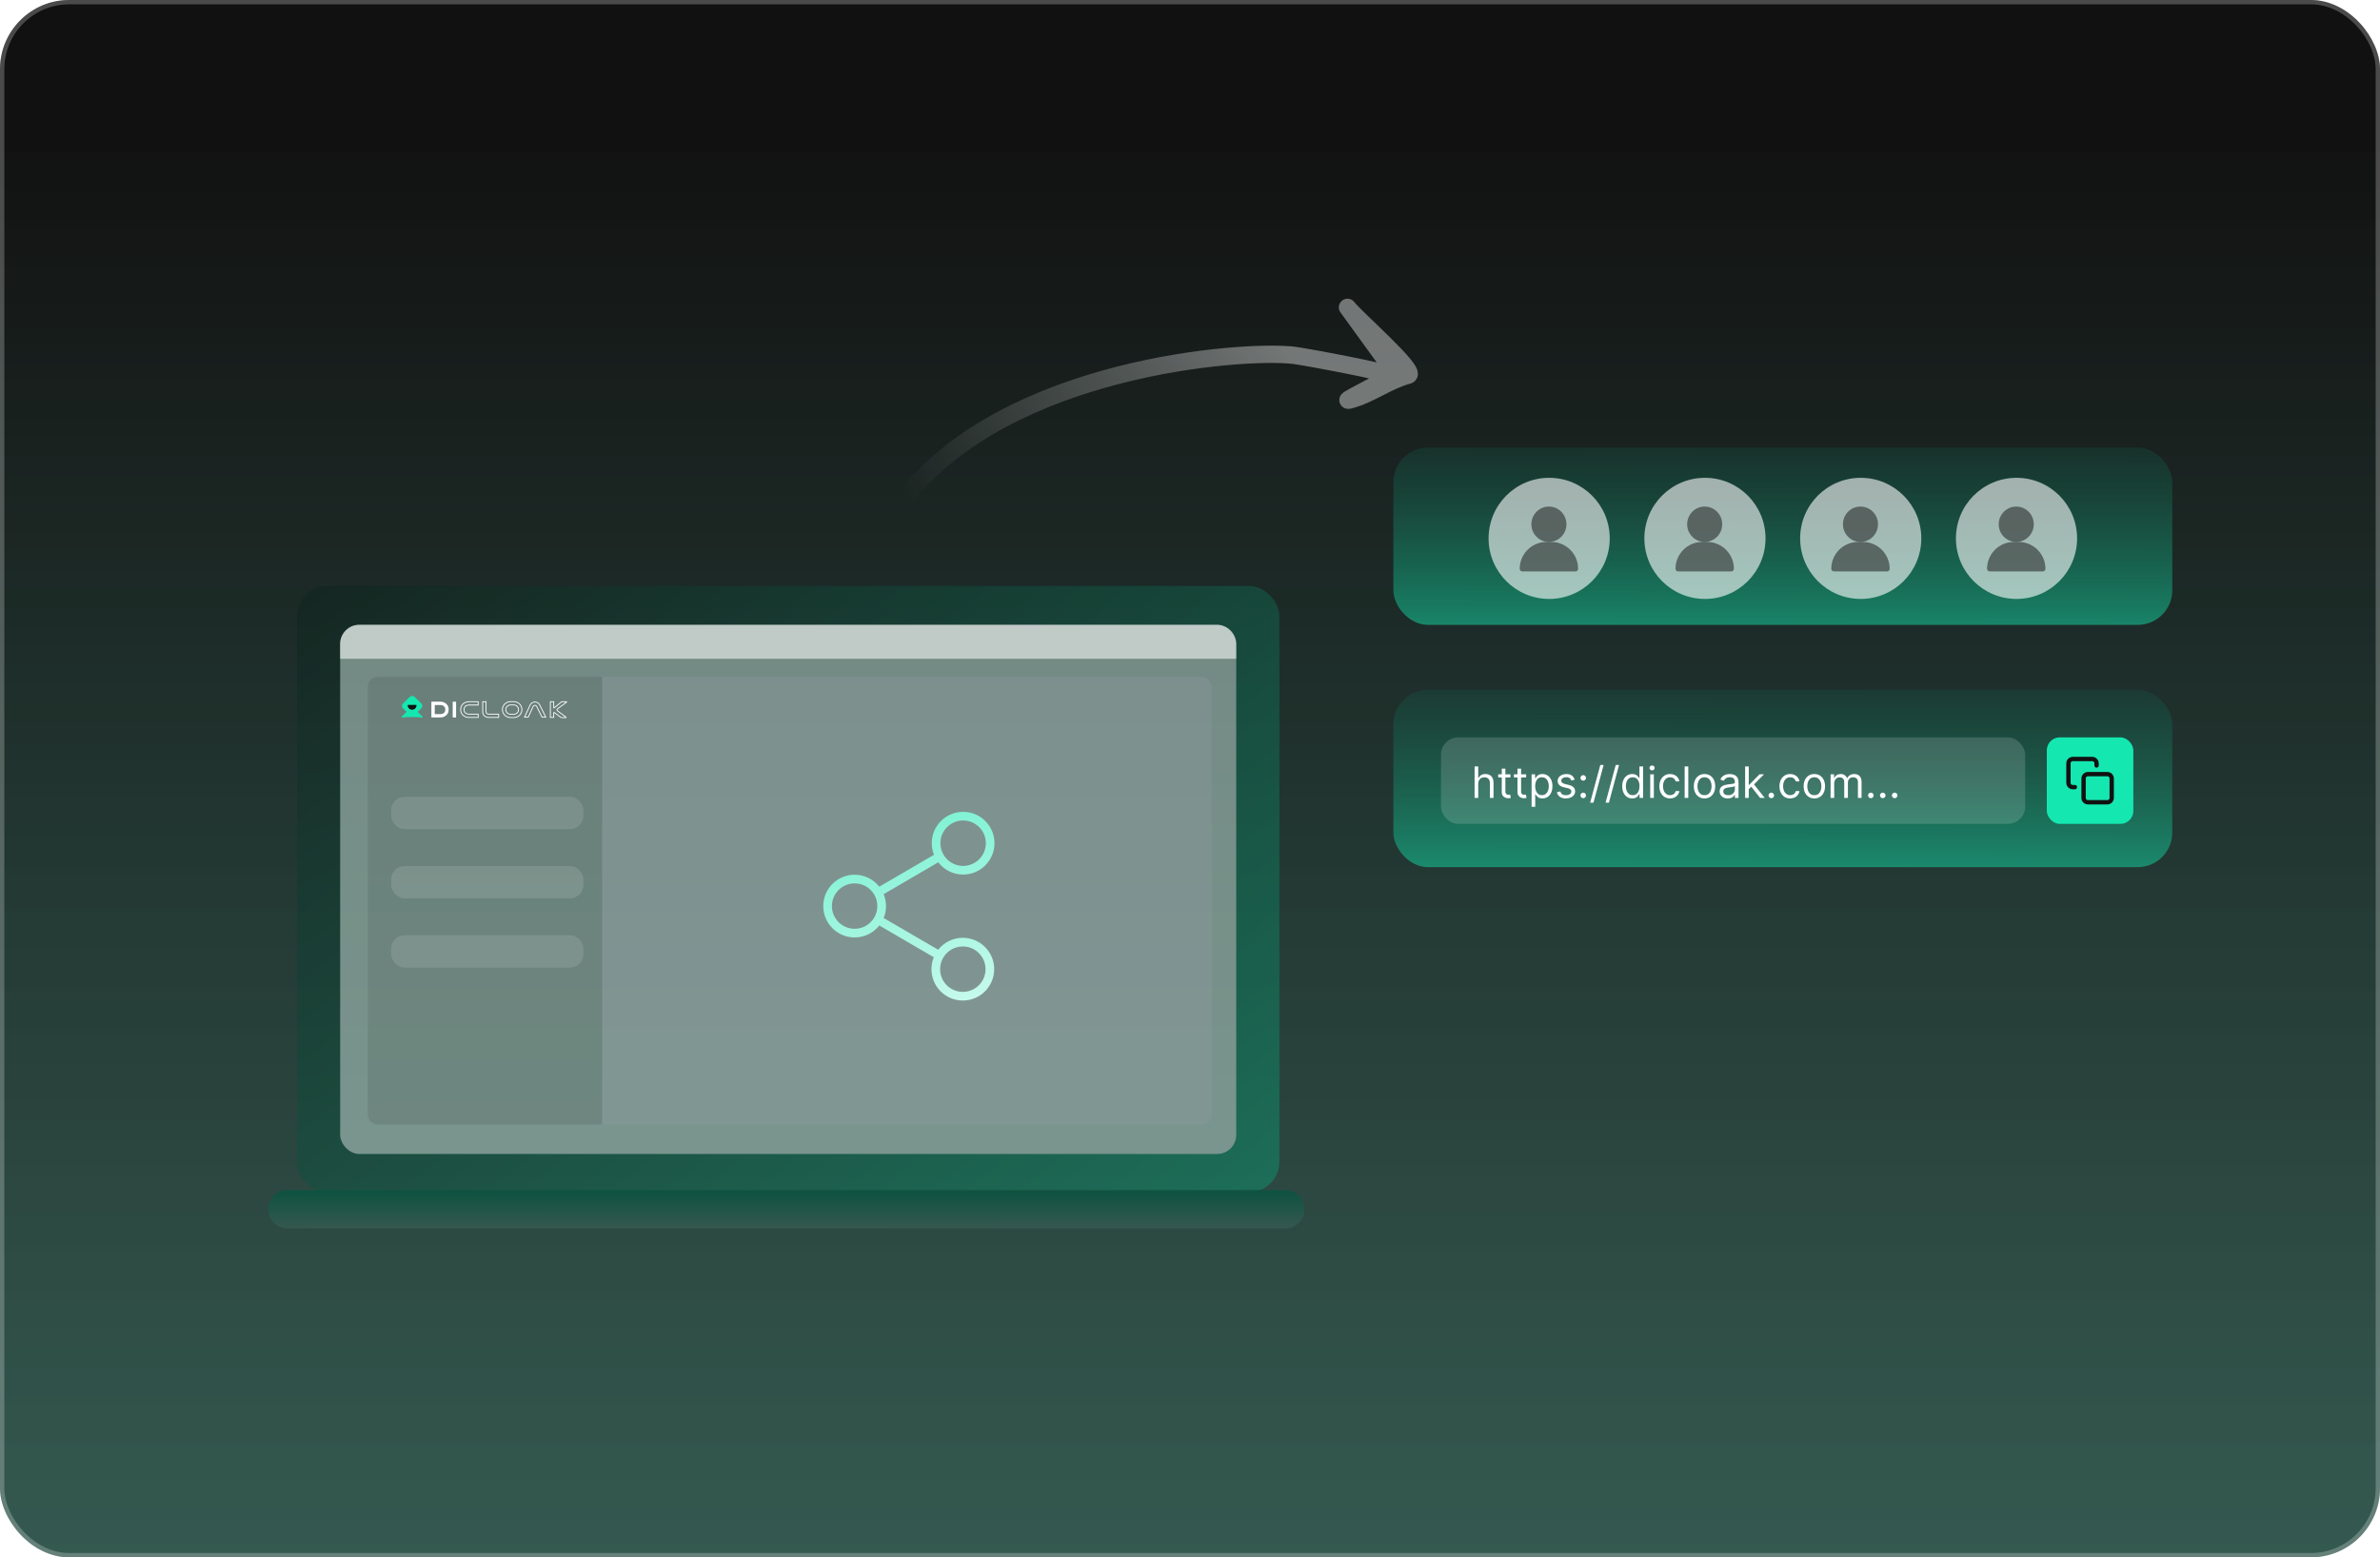 <svg width="550" height="360" viewBox="0 0 550 360" fill="none" xmlns="http://www.w3.org/2000/svg">
<rect width="550" height="360" rx="16" fill="url(#paint0_linear_20245_6041)"/>
<rect x="0.5" y="0.5" width="549" height="359" rx="15.5" stroke="white" stroke-opacity="0.24"/>
<g filter="url(#filter0_b_20245_6041)">
<rect x="322" y="103.451" width="180" height="41" rx="8" fill="url(#paint1_linear_20245_6041)"/>
</g>
<g filter="url(#filter1_b_20245_6041)">
<rect x="322" y="159.451" width="180" height="41" rx="8" fill="url(#paint2_linear_20245_6041)"/>
</g>
<g filter="url(#filter2_b_20245_6041)">
<circle cx="358" cy="124.451" r="14" fill="white" fill-opacity="0.6"/>
</g>
<ellipse cx="357.939" cy="121.188" rx="4.049" ry="4.09" fill="#111111" fill-opacity="0.5"/>
<path d="M351.195 131.475C351.195 128.053 353.97 125.278 357.392 125.278H358.495C361.917 125.278 364.691 128.053 364.691 131.475C364.691 131.817 364.413 132.094 364.071 132.094H351.815C351.473 132.094 351.195 131.817 351.195 131.475Z" fill="#111111" fill-opacity="0.5"/>
<g filter="url(#filter3_b_20245_6041)">
<circle cx="394" cy="124.451" r="14" fill="white" fill-opacity="0.6"/>
</g>
<ellipse cx="393.939" cy="121.188" rx="4.049" ry="4.09" fill="#111111" fill-opacity="0.5"/>
<path d="M387.195 131.475C387.195 128.053 389.97 125.278 393.392 125.278H394.495C397.917 125.278 400.691 128.053 400.691 131.475C400.691 131.817 400.413 132.094 400.071 132.094H387.815C387.473 132.094 387.195 131.817 387.195 131.475Z" fill="#111111" fill-opacity="0.5"/>
<g filter="url(#filter4_b_20245_6041)">
<circle cx="430" cy="124.451" r="14" fill="white" fill-opacity="0.6"/>
</g>
<ellipse cx="429.939" cy="121.188" rx="4.049" ry="4.09" fill="#111111" fill-opacity="0.5"/>
<path d="M423.195 131.475C423.195 128.053 425.97 125.278 429.392 125.278H430.495C433.917 125.278 436.691 128.053 436.691 131.475C436.691 131.817 436.413 132.094 436.071 132.094H423.815C423.473 132.094 423.195 131.817 423.195 131.475Z" fill="#111111" fill-opacity="0.5"/>
<g filter="url(#filter5_b_20245_6041)">
<circle cx="466" cy="124.451" r="14" fill="white" fill-opacity="0.6"/>
</g>
<ellipse cx="465.939" cy="121.188" rx="4.049" ry="4.09" fill="#111111" fill-opacity="0.5"/>
<path d="M459.195 131.475C459.195 128.053 461.97 125.278 465.392 125.278H466.495C469.917 125.278 472.691 128.053 472.691 131.475C472.691 131.817 472.413 132.094 472.071 132.094H459.815C459.473 132.094 459.195 131.817 459.195 131.475Z" fill="#111111" fill-opacity="0.5"/>
<g opacity="0.6">
<g filter="url(#filter6_b_20245_6041)">
<rect x="68.641" y="135.451" width="227.017" height="140.145" rx="7" fill="url(#paint3_linear_20245_6041)"/>
</g>
<rect x="78.609" y="144.43" width="207.072" height="122.331" rx="4.414" fill="#ADC9C2"/>
</g>
<path d="M78.602 148.875C78.602 146.42 80.592 144.43 83.047 144.43H281.228C283.683 144.43 285.674 146.42 285.674 148.875V152.286H78.602V148.875Z" fill="white" fill-opacity="0.55"/>
<path d="M62 279.518C62 277.081 63.976 275.104 66.414 275.104H297.04C299.477 275.104 301.454 277.081 301.454 279.518C301.454 281.956 299.477 283.932 297.04 283.932H66.414C63.976 283.932 62 281.956 62 279.518Z" fill="url(#paint4_linear_20245_6041)"/>
<path d="M139.148 156.451H277.709C278.972 156.451 279.997 157.475 279.997 158.739V257.645C279.997 258.908 278.972 259.932 277.709 259.932H139.148V156.451Z" fill="#99A0AA" fill-opacity="0.23"/>
<path d="M85 158.739C85 157.475 86.024 156.451 87.288 156.451H139.172V259.932H87.288C86.024 259.932 85 258.908 85 257.645V158.739Z" fill="#111111" fill-opacity="0.1"/>
<rect x="90.398" y="184.189" width="44.421" height="7.468" rx="3.071" fill="white" fill-opacity="0.12"/>
<rect x="90.398" y="200.193" width="44.421" height="7.468" rx="3.071" fill="white" fill-opacity="0.12"/>
<rect x="90.398" y="216.196" width="44.421" height="7.468" rx="3.071" fill="white" fill-opacity="0.12"/>
<path d="M105.399 162.209H104.617V165.848H105.399V162.209Z" fill="white"/>
<path d="M101.78 165.848H99.688V162.195H101.78C102.822 162.195 103.669 162.949 103.669 163.875V164.162C103.671 165.096 102.822 165.848 101.78 165.848ZM100.47 165.078H101.78C102.388 165.078 102.887 164.679 102.887 164.17V163.883C102.887 163.382 102.39 162.975 101.78 162.975H100.47V165.078Z" fill="white"/>
<path d="M110.505 165.848H108.357C107.316 165.848 106.469 165.096 106.469 164.17V163.883C106.469 162.957 107.316 162.203 108.357 162.203H110.505V162.975H108.357C107.749 162.975 107.251 163.374 107.251 163.883V164.17C107.251 164.671 107.747 165.078 108.357 165.078H110.505V165.848Z" stroke="white" stroke-width="0.192" stroke-miterlimit="10"/>
<path d="M115.238 165.848H112.939C112.171 165.848 111.547 165.287 111.547 164.597V162.203H112.329V164.597C112.347 164.739 112.42 164.869 112.534 164.959C112.647 165.049 112.792 165.091 112.937 165.078H115.236L115.238 165.848Z" stroke="white" stroke-width="0.192" stroke-miterlimit="10"/>
<path d="M118.74 165.874H117.974C117.477 165.874 117.001 165.68 116.65 165.334C116.299 164.989 116.102 164.52 116.102 164.031C116.102 163.542 116.299 163.073 116.65 162.727C117.001 162.382 117.477 162.188 117.974 162.188H118.74C119.236 162.188 119.712 162.382 120.063 162.727C120.414 163.073 120.612 163.542 120.612 164.031C120.612 164.52 120.414 164.989 120.063 165.334C119.712 165.68 119.236 165.874 118.74 165.874ZM117.974 162.958C117.685 162.958 117.407 163.071 117.203 163.272C116.998 163.473 116.884 163.746 116.884 164.031C116.884 164.316 116.998 164.589 117.203 164.79C117.407 164.991 117.685 165.104 117.974 165.104H118.74C119.029 165.104 119.306 164.991 119.51 164.79C119.715 164.589 119.83 164.316 119.83 164.031C119.83 163.746 119.715 163.473 119.51 163.272C119.306 163.071 119.029 162.958 118.74 162.958H117.974Z" stroke="white" stroke-width="0.192" stroke-miterlimit="10"/>
<path d="M122.082 165.757L123.236 163.241C123.278 163.18 123.334 163.129 123.4 163.094C123.466 163.059 123.54 163.041 123.615 163.041C123.69 163.041 123.764 163.059 123.831 163.094C123.897 163.129 123.953 163.18 123.994 163.241L125.25 165.765H126.12L124.701 162.904C124.594 162.711 124.436 162.55 124.243 162.439C124.05 162.328 123.829 162.271 123.606 162.274C123.382 162.276 123.164 162.339 122.974 162.455C122.784 162.571 122.629 162.736 122.527 162.932L121.227 165.765L122.082 165.757Z" stroke="white" stroke-width="0.192" stroke-miterlimit="10"/>
<path d="M129.947 163.037L130.926 162.307C130.936 162.3 130.943 162.29 130.946 162.279C130.95 162.268 130.95 162.256 130.946 162.245C130.942 162.234 130.935 162.225 130.925 162.218C130.915 162.212 130.903 162.208 130.892 162.209H129.895C129.833 162.21 129.773 162.229 129.722 162.265C129.722 162.265 128.574 163.197 128.102 163.614C128.09 163.624 128.075 163.632 128.059 163.634C128.043 163.637 128.027 163.635 128.012 163.629C127.997 163.622 127.984 163.612 127.975 163.599C127.966 163.585 127.962 163.57 127.962 163.554V162.209H127.18V165.848H127.962V164.763C127.962 164.747 127.966 164.732 127.974 164.719C127.982 164.706 127.994 164.695 128.008 164.689C128.022 164.682 128.037 164.679 128.053 164.68C128.068 164.682 128.083 164.687 128.095 164.697L129.581 165.824C129.63 165.862 129.691 165.882 129.753 165.882H130.766C130.778 165.882 130.789 165.879 130.798 165.872C130.808 165.865 130.815 165.856 130.819 165.845C130.822 165.834 130.822 165.822 130.819 165.811C130.815 165.8 130.808 165.791 130.798 165.784L128.845 164.326C128.805 164.301 128.772 164.266 128.749 164.225C128.726 164.183 128.714 164.137 128.714 164.09C128.714 164.043 128.726 163.997 128.749 163.956C128.772 163.915 128.805 163.88 128.845 163.855L129.947 163.037Z" stroke="white" stroke-width="0.192" stroke-miterlimit="10"/>
<path d="M97.365 162.624L95.812 161.095C95.501 160.79 94.999 160.79 94.688 161.095L93.135 162.624C92.825 162.93 92.825 163.425 93.135 163.73L94.688 165.259C94.999 165.565 95.501 165.565 95.812 165.259L97.365 163.73C97.675 163.425 97.675 162.93 97.365 162.624Z" fill="#15E7B0"/>
<path d="M97.638 165.669L95.318 163.393C95.295 163.37 95.263 163.357 95.23 163.357C95.197 163.357 95.165 163.37 95.142 163.393L92.818 165.681C92.802 165.7 92.793 165.722 92.79 165.746C92.787 165.769 92.791 165.793 92.803 165.815C92.814 165.836 92.831 165.854 92.852 165.865C92.873 165.877 92.897 165.882 92.921 165.881C94.452 165.692 96.001 165.692 97.533 165.881C97.559 165.885 97.586 165.88 97.609 165.868C97.633 165.856 97.652 165.836 97.664 165.813C97.675 165.789 97.679 165.763 97.675 165.737C97.67 165.711 97.657 165.687 97.638 165.669Z" fill="#15E7B0"/>
<path d="M94.226 162.945C94.209 163.085 94.222 163.227 94.265 163.362C94.308 163.496 94.379 163.62 94.474 163.726C94.569 163.831 94.686 163.915 94.817 163.973C94.947 164.031 95.089 164.061 95.232 164.061C95.375 164.061 95.516 164.031 95.647 163.973C95.778 163.915 95.894 163.831 95.989 163.726C96.084 163.62 96.156 163.496 96.198 163.362C96.241 163.227 96.255 163.085 96.238 162.945H94.226Z" fill="#111111"/>
<path fill-rule="evenodd" clip-rule="evenodd" d="M222.57 189.664C219.671 189.664 217.32 192.015 217.32 194.914C217.32 197.814 219.671 200.164 222.57 200.164C225.47 200.164 227.82 197.814 227.82 194.914C227.82 192.015 225.47 189.664 222.57 189.664ZM215.32 194.914C215.32 190.91 218.566 187.664 222.57 187.664C226.574 187.664 229.82 190.91 229.82 194.914C229.82 198.918 226.574 202.164 222.57 202.164C220.23 202.164 218.148 201.055 216.822 199.333L204.208 206.695C204.557 207.545 204.75 208.476 204.75 209.452C204.75 210.427 204.557 211.358 204.208 212.208L216.805 219.548C218.133 217.865 220.19 216.785 222.5 216.785C226.504 216.785 229.75 220.031 229.75 224.035C229.75 228.039 226.504 231.285 222.5 231.285C218.496 231.285 215.25 228.039 215.25 224.035C215.25 223.057 215.443 222.125 215.794 221.274L203.199 213.934C201.871 215.62 199.812 216.702 197.5 216.702C193.496 216.702 190.25 213.456 190.25 209.452C190.25 205.448 193.496 202.202 197.5 202.202C199.812 202.202 201.871 203.284 203.198 204.969L215.832 197.596C215.502 196.766 215.32 195.861 215.32 194.914ZM201.971 206.698C201.046 205.2 199.39 204.202 197.5 204.202C194.601 204.202 192.25 206.552 192.25 209.452C192.25 212.351 194.601 214.702 197.5 214.702C199.39 214.702 201.046 213.703 201.971 212.205C201.987 212.167 202.006 212.13 202.027 212.094C202.048 212.057 202.072 212.021 202.098 211.988C202.513 211.236 202.75 210.372 202.75 209.452C202.75 208.532 202.513 207.667 202.097 206.915C202.072 206.882 202.049 206.847 202.027 206.81C202.006 206.773 201.987 206.736 201.971 206.698ZM217.25 224.035C217.25 223.132 217.478 222.281 217.88 221.539C217.918 221.494 217.953 221.445 217.984 221.393C218.014 221.341 218.039 221.288 218.059 221.234C218.989 219.762 220.63 218.785 222.5 218.785C225.399 218.785 227.75 221.136 227.75 224.035C227.75 226.935 225.399 229.285 222.5 229.285C219.601 229.285 217.25 226.935 217.25 224.035Z" fill="url(#paint5_linear_20245_6041)"/>
<rect x="333" y="170.451" width="135" height="20" rx="4" fill="white" fill-opacity="0.16"/>
<rect x="473" y="170.451" width="20" height="20" rx="3" fill="#15E7B0"/>
<g clip-path="url(#clip0_20245_6041)">
<path d="M487 178.951H482.5C481.948 178.951 481.5 179.399 481.5 179.951V184.451C481.5 185.003 481.948 185.451 482.5 185.451H487C487.552 185.451 488 185.003 488 184.451V179.951C488 179.399 487.552 178.951 487 178.951Z" stroke="#111111" stroke-linecap="round" stroke-linejoin="round"/>
<path d="M479.5 181.951H479C478.735 181.951 478.48 181.846 478.293 181.658C478.105 181.471 478 181.216 478 180.951V176.451C478 176.186 478.105 175.932 478.293 175.744C478.48 175.557 478.735 175.451 479 175.451H483.5C483.765 175.451 484.02 175.557 484.207 175.744C484.395 175.932 484.5 176.186 484.5 176.451V176.951" stroke="#111111" stroke-linecap="round" stroke-linejoin="round"/>
</g>
<path d="M341.605 181.17V184.451H340.767V177.178H341.605V179.849H341.676C341.804 179.567 341.996 179.343 342.251 179.178C342.509 179.01 342.853 178.926 343.281 178.926C343.653 178.926 343.978 179 344.258 179.149C344.537 179.296 344.754 179.522 344.908 179.828C345.064 180.131 345.142 180.517 345.142 180.985V184.451H344.304V181.042C344.304 180.609 344.192 180.274 343.967 180.037C343.744 179.798 343.435 179.678 343.04 179.678C342.765 179.678 342.519 179.736 342.301 179.852C342.086 179.968 341.915 180.138 341.79 180.36C341.667 180.583 341.605 180.853 341.605 181.17ZM349.047 178.997V179.707H346.221V178.997H349.047ZM347.045 177.69H347.883V182.889C347.883 183.125 347.917 183.303 347.986 183.421C348.057 183.537 348.147 183.615 348.256 183.656C348.367 183.694 348.484 183.713 348.607 183.713C348.699 183.713 348.775 183.708 348.834 183.698C348.894 183.686 348.941 183.677 348.976 183.67L349.147 184.423C349.09 184.444 349.011 184.465 348.909 184.487C348.807 184.51 348.678 184.522 348.522 184.522C348.285 184.522 348.053 184.471 347.826 184.369C347.601 184.268 347.414 184.113 347.265 183.904C347.118 183.696 347.045 183.433 347.045 183.116V177.69ZM352.68 178.997V179.707H349.854V178.997H352.68ZM350.677 177.69H351.515V182.889C351.515 183.125 351.55 183.303 351.618 183.421C351.689 183.537 351.779 183.615 351.888 183.656C352 183.694 352.117 183.713 352.24 183.713C352.332 183.713 352.408 183.708 352.467 183.698C352.526 183.686 352.574 183.677 352.609 183.67L352.78 184.423C352.723 184.444 352.644 184.465 352.542 184.487C352.44 184.51 352.311 184.522 352.155 184.522C351.918 184.522 351.686 184.471 351.459 184.369C351.234 184.268 351.047 184.113 350.898 183.904C350.751 183.696 350.677 183.433 350.677 183.116V177.69ZM353.941 186.497V178.997H354.751V179.863H354.85C354.912 179.768 354.997 179.648 355.106 179.501C355.217 179.352 355.376 179.219 355.581 179.103C355.79 178.985 356.072 178.926 356.427 178.926C356.886 178.926 357.291 179.04 357.641 179.27C357.992 179.5 358.265 179.825 358.461 180.247C358.658 180.668 358.756 181.165 358.756 181.738C358.756 182.316 358.658 182.816 358.461 183.24C358.265 183.662 357.993 183.988 357.645 184.22C357.297 184.45 356.895 184.565 356.441 184.565C356.09 184.565 355.81 184.507 355.599 184.391C355.389 184.272 355.226 184.139 355.113 183.99C354.999 183.838 354.912 183.713 354.85 183.613H354.779V186.497H353.941ZM354.765 181.724C354.765 182.136 354.825 182.499 354.946 182.814C355.067 183.127 355.243 183.372 355.475 183.549C355.707 183.724 355.991 183.812 356.327 183.812C356.678 183.812 356.97 183.72 357.204 183.535C357.441 183.348 357.619 183.097 357.737 182.782C357.858 182.465 357.918 182.112 357.918 181.724C357.918 181.34 357.859 180.995 357.741 180.687C357.625 180.377 357.448 180.132 357.211 179.952C356.977 179.77 356.682 179.678 356.327 179.678C355.986 179.678 355.7 179.765 355.468 179.938C355.236 180.108 355.061 180.347 354.942 180.655C354.824 180.96 354.765 181.317 354.765 181.724ZM363.898 180.218L363.145 180.431C363.098 180.306 363.028 180.184 362.936 180.066C362.846 179.945 362.723 179.845 362.567 179.767C362.41 179.689 362.21 179.65 361.966 179.65C361.633 179.65 361.354 179.727 361.132 179.881C360.912 180.032 360.802 180.225 360.802 180.46C360.802 180.668 360.877 180.833 361.029 180.953C361.18 181.074 361.417 181.175 361.739 181.255L362.549 181.454C363.037 181.572 363.4 181.753 363.639 181.997C363.878 182.239 363.998 182.55 363.998 182.931C363.998 183.244 363.908 183.523 363.728 183.769C363.55 184.016 363.302 184.21 362.982 184.352C362.662 184.494 362.291 184.565 361.867 184.565C361.311 184.565 360.85 184.444 360.486 184.203C360.121 183.961 359.89 183.608 359.793 183.144L360.589 182.945C360.664 183.239 360.808 183.459 361.018 183.606C361.231 183.753 361.51 183.826 361.853 183.826C362.243 183.826 362.554 183.743 362.783 183.578C363.015 183.41 363.131 183.208 363.131 182.974C363.131 182.785 363.065 182.626 362.932 182.498C362.8 182.368 362.596 182.271 362.322 182.207L361.412 181.994C360.913 181.875 360.546 181.692 360.312 181.443C360.08 181.192 359.964 180.879 359.964 180.502C359.964 180.195 360.05 179.922 360.223 179.686C360.398 179.449 360.636 179.263 360.937 179.128C361.24 178.993 361.583 178.926 361.966 178.926C362.506 178.926 362.93 179.044 363.238 179.281C363.548 179.517 363.768 179.83 363.898 180.218ZM365.87 184.508C365.695 184.508 365.545 184.445 365.419 184.32C365.294 184.194 365.231 184.044 365.231 183.869C365.231 183.694 365.294 183.543 365.419 183.418C365.545 183.292 365.695 183.23 365.87 183.23C366.045 183.23 366.196 183.292 366.321 183.418C366.446 183.543 366.509 183.694 366.509 183.869C366.509 183.985 366.48 184.091 366.42 184.188C366.364 184.285 366.287 184.364 366.19 184.423C366.095 184.48 365.988 184.508 365.87 184.508ZM365.87 180.46C365.695 180.46 365.545 180.397 365.419 180.271C365.294 180.146 365.231 179.996 365.231 179.82C365.231 179.645 365.294 179.495 365.419 179.369C365.545 179.244 365.695 179.181 365.87 179.181C366.045 179.181 366.196 179.244 366.321 179.369C366.446 179.495 366.509 179.645 366.509 179.82C366.509 179.936 366.48 180.043 366.42 180.14C366.364 180.237 366.287 180.315 366.19 180.374C366.095 180.431 365.988 180.46 365.87 180.46ZM370.584 176.838L368.24 185.545H367.473L369.817 176.838H370.584ZM374.149 176.838L371.805 185.545H371.038L373.382 176.838H374.149ZM377.202 184.565C376.747 184.565 376.346 184.45 375.998 184.22C375.65 183.988 375.378 183.662 375.181 183.24C374.985 182.816 374.886 182.316 374.886 181.738C374.886 181.165 374.985 180.668 375.181 180.247C375.378 179.825 375.651 179.5 376.001 179.27C376.352 179.04 376.757 178.926 377.216 178.926C377.571 178.926 377.852 178.985 378.058 179.103C378.266 179.219 378.424 179.352 378.533 179.501C378.645 179.648 378.731 179.768 378.793 179.863H378.864V177.178H379.702V184.451H378.892V183.613H378.793C378.731 183.713 378.643 183.838 378.53 183.99C378.416 184.139 378.254 184.272 378.043 184.391C377.833 184.507 377.552 184.565 377.202 184.565ZM377.315 183.812C377.652 183.812 377.936 183.724 378.168 183.549C378.4 183.372 378.576 183.127 378.697 182.814C378.817 182.499 378.878 182.136 378.878 181.724C378.878 181.317 378.819 180.96 378.7 180.655C378.582 180.347 378.407 180.108 378.175 179.938C377.943 179.765 377.656 179.678 377.315 179.678C376.96 179.678 376.664 179.77 376.428 179.952C376.193 180.132 376.017 180.377 375.898 180.687C375.782 180.995 375.724 181.34 375.724 181.724C375.724 182.112 375.784 182.465 375.902 182.782C376.023 183.097 376.2 183.348 376.435 183.535C376.671 183.72 376.965 183.812 377.315 183.812ZM381.353 184.451V178.997H382.191V184.451H381.353ZM381.779 178.088C381.616 178.088 381.475 178.032 381.357 177.921C381.241 177.809 381.183 177.676 381.183 177.519C381.183 177.363 381.241 177.229 381.357 177.118C381.475 177.007 381.616 176.951 381.779 176.951C381.942 176.951 382.082 177.007 382.198 177.118C382.317 177.229 382.376 177.363 382.376 177.519C382.376 177.676 382.317 177.809 382.198 177.921C382.082 178.032 381.942 178.088 381.779 178.088ZM385.942 184.565C385.431 184.565 384.99 184.444 384.621 184.203C384.252 183.961 383.968 183.628 383.769 183.205C383.57 182.781 383.47 182.297 383.47 181.752C383.47 181.198 383.572 180.709 383.776 180.286C383.982 179.86 384.268 179.527 384.635 179.288C385.004 179.046 385.435 178.926 385.928 178.926C386.311 178.926 386.657 178.997 386.965 179.139C387.272 179.281 387.525 179.48 387.721 179.735C387.918 179.991 388.039 180.289 388.087 180.63H387.249C387.185 180.382 387.043 180.161 386.823 179.97C386.605 179.776 386.311 179.678 385.942 179.678C385.615 179.678 385.329 179.764 385.083 179.934C384.839 180.102 384.648 180.34 384.511 180.648C384.376 180.953 384.308 181.312 384.308 181.724C384.308 182.145 384.375 182.512 384.507 182.825C384.642 183.137 384.832 183.38 385.075 183.553C385.322 183.726 385.61 183.812 385.942 183.812C386.16 183.812 386.357 183.774 386.535 183.698C386.713 183.623 386.863 183.514 386.986 183.372C387.109 183.23 387.197 183.059 387.249 182.86H388.087C388.039 183.182 387.922 183.472 387.735 183.73C387.551 183.986 387.306 184.19 387 184.341C386.697 184.49 386.344 184.565 385.942 184.565ZM390.15 177.178V184.451H389.312V177.178H390.15ZM393.901 184.565C393.408 184.565 392.976 184.448 392.605 184.213C392.235 183.979 391.947 183.651 391.738 183.23C391.532 182.808 391.429 182.316 391.429 181.752C391.429 181.184 391.532 180.688 391.738 180.264C391.947 179.841 392.235 179.512 392.605 179.277C392.976 179.043 393.408 178.926 393.901 178.926C394.393 178.926 394.824 179.043 395.194 179.277C395.565 179.512 395.854 179.841 396.06 180.264C396.268 180.688 396.373 181.184 396.373 181.752C396.373 182.316 396.268 182.808 396.06 183.23C395.854 183.651 395.565 183.979 395.194 184.213C394.824 184.448 394.393 184.565 393.901 184.565ZM393.901 183.812C394.275 183.812 394.583 183.716 394.824 183.524C395.066 183.333 395.244 183.08 395.36 182.768C395.476 182.455 395.534 182.117 395.534 181.752C395.534 181.388 395.476 181.048 395.36 180.733C395.244 180.418 395.066 180.164 394.824 179.97C394.583 179.776 394.275 179.678 393.901 179.678C393.527 179.678 393.219 179.776 392.978 179.97C392.736 180.164 392.557 180.418 392.441 180.733C392.325 181.048 392.267 181.388 392.267 181.752C392.267 182.117 392.325 182.455 392.441 182.768C392.557 183.08 392.736 183.333 392.978 183.524C393.219 183.716 393.527 183.812 393.901 183.812ZM399.257 184.579C398.911 184.579 398.598 184.514 398.316 184.384C398.034 184.251 397.81 184.061 397.645 183.812C397.479 183.561 397.396 183.258 397.396 182.903C397.396 182.59 397.458 182.337 397.581 182.143C397.704 181.946 397.868 181.793 398.074 181.681C398.28 181.57 398.508 181.487 398.756 181.433C399.007 181.376 399.259 181.331 399.513 181.298C399.844 181.255 400.113 181.223 400.319 181.202C400.527 181.178 400.679 181.139 400.773 181.085C400.87 181.03 400.919 180.936 400.919 180.801V180.772C400.919 180.422 400.823 180.15 400.631 179.955C400.442 179.761 400.154 179.664 399.768 179.664C399.368 179.664 399.055 179.752 398.827 179.927C398.6 180.102 398.44 180.289 398.348 180.488L397.552 180.204C397.694 179.873 397.884 179.615 398.121 179.43C398.36 179.243 398.62 179.113 398.902 179.039C399.186 178.963 399.465 178.926 399.74 178.926C399.915 178.926 400.116 178.947 400.344 178.99C400.573 179.03 400.795 179.114 401.008 179.242C401.223 179.369 401.402 179.562 401.544 179.82C401.686 180.079 401.757 180.424 401.757 180.857V184.451H400.919V183.713H400.876C400.819 183.831 400.725 183.958 400.592 184.093C400.46 184.227 400.283 184.342 400.063 184.437C399.843 184.532 399.574 184.579 399.257 184.579ZM399.385 183.826C399.716 183.826 399.996 183.761 400.223 183.631C400.452 183.501 400.625 183.333 400.741 183.127C400.86 182.921 400.919 182.704 400.919 182.477V181.71C400.883 181.752 400.805 181.791 400.684 181.827C400.566 181.86 400.429 181.89 400.273 181.916C400.119 181.939 399.968 181.961 399.822 181.98C399.677 181.996 399.56 182.01 399.47 182.022C399.252 182.051 399.049 182.097 398.859 182.161C398.672 182.222 398.521 182.316 398.405 182.441C398.291 182.564 398.234 182.732 398.234 182.945C398.234 183.237 398.342 183.457 398.557 183.606C398.775 183.753 399.051 183.826 399.385 183.826ZM404.068 182.463L404.054 181.426H404.224L406.61 178.997H407.647L405.105 181.568H405.034L404.068 182.463ZM403.287 184.451V177.178H404.125V184.451H403.287ZM406.752 184.451L404.622 181.752L405.218 181.17L407.818 184.451H406.752ZM409.337 184.508C409.162 184.508 409.011 184.445 408.886 184.32C408.76 184.194 408.698 184.044 408.698 183.869C408.698 183.694 408.76 183.543 408.886 183.418C409.011 183.292 409.162 183.23 409.337 183.23C409.512 183.23 409.662 183.292 409.788 183.418C409.913 183.543 409.976 183.694 409.976 183.869C409.976 183.985 409.946 184.091 409.887 184.188C409.83 184.285 409.753 184.364 409.656 184.423C409.562 184.48 409.455 184.508 409.337 184.508ZM413.696 184.565C413.184 184.565 412.744 184.444 412.375 184.203C412.006 183.961 411.721 183.628 411.523 183.205C411.324 182.781 411.224 182.297 411.224 181.752C411.224 181.198 411.326 180.709 411.53 180.286C411.736 179.86 412.022 179.527 412.389 179.288C412.758 179.046 413.189 178.926 413.682 178.926C414.065 178.926 414.411 178.997 414.719 179.139C415.026 179.281 415.278 179.48 415.475 179.735C415.671 179.991 415.793 180.289 415.841 180.63H415.003C414.939 180.382 414.797 180.161 414.577 179.97C414.359 179.776 414.065 179.678 413.696 179.678C413.369 179.678 413.083 179.764 412.836 179.934C412.593 180.102 412.402 180.34 412.265 180.648C412.13 180.953 412.062 181.312 412.062 181.724C412.062 182.145 412.129 182.512 412.261 182.825C412.396 183.137 412.586 183.38 412.829 183.553C413.076 183.726 413.364 183.812 413.696 183.812C413.914 183.812 414.111 183.774 414.289 183.698C414.466 183.623 414.617 183.514 414.74 183.372C414.863 183.23 414.951 183.059 415.003 182.86H415.841C415.793 183.182 415.676 183.472 415.489 183.73C415.305 183.986 415.059 184.19 414.754 184.341C414.451 184.49 414.098 184.565 413.696 184.565ZM419.282 184.565C418.789 184.565 418.357 184.448 417.986 184.213C417.616 183.979 417.327 183.651 417.119 183.23C416.913 182.808 416.81 182.316 416.81 181.752C416.81 181.184 416.913 180.688 417.119 180.264C417.327 179.841 417.616 179.512 417.986 179.277C418.357 179.043 418.789 178.926 419.282 178.926C419.774 178.926 420.205 179.043 420.574 179.277C420.946 179.512 421.235 179.841 421.441 180.264C421.649 180.688 421.753 181.184 421.753 181.752C421.753 182.316 421.649 182.808 421.441 183.23C421.235 183.651 420.946 183.979 420.574 184.213C420.205 184.448 419.774 184.565 419.282 184.565ZM419.282 183.812C419.656 183.812 419.964 183.716 420.205 183.524C420.447 183.333 420.625 183.08 420.741 182.768C420.857 182.455 420.915 182.117 420.915 181.752C420.915 181.388 420.857 181.048 420.741 180.733C420.625 180.418 420.447 180.164 420.205 179.97C419.964 179.776 419.656 179.678 419.282 179.678C418.908 179.678 418.6 179.776 418.358 179.97C418.117 180.164 417.938 180.418 417.822 180.733C417.706 181.048 417.648 181.388 417.648 181.752C417.648 182.117 417.706 182.455 417.822 182.768C417.938 183.08 418.117 183.333 418.358 183.524C418.6 183.716 418.908 183.812 419.282 183.812ZM423.033 184.451V178.997H423.842V179.849H423.913C424.027 179.558 424.21 179.332 424.464 179.171C424.717 179.007 425.021 178.926 425.376 178.926C425.736 178.926 426.036 179.007 426.275 179.171C426.516 179.332 426.705 179.558 426.839 179.849H426.896C427.036 179.567 427.246 179.343 427.525 179.178C427.804 179.01 428.139 178.926 428.53 178.926C429.018 178.926 429.416 179.078 429.727 179.384C430.037 179.687 430.192 180.159 430.192 180.801V184.451H429.354V180.801C429.354 180.398 429.244 180.11 429.023 179.938C428.803 179.765 428.544 179.678 428.246 179.678C427.862 179.678 427.565 179.794 427.354 180.026C427.144 180.256 427.038 180.547 427.038 180.9V184.451H426.186V180.715C426.186 180.405 426.085 180.155 425.884 179.966C425.683 179.774 425.424 179.678 425.107 179.678C424.889 179.678 424.685 179.736 424.496 179.852C424.309 179.968 424.157 180.129 424.041 180.335C423.928 180.539 423.871 180.775 423.871 181.042V184.451H423.033ZM432.335 184.508C432.16 184.508 432.009 184.445 431.884 184.32C431.758 184.194 431.696 184.044 431.696 183.869C431.696 183.694 431.758 183.543 431.884 183.418C432.009 183.292 432.16 183.23 432.335 183.23C432.51 183.23 432.66 183.292 432.786 183.418C432.911 183.543 432.974 183.694 432.974 183.869C432.974 183.985 432.944 184.091 432.885 184.188C432.828 184.285 432.752 184.364 432.654 184.423C432.56 184.48 432.453 184.508 432.335 184.508ZM435.089 184.508C434.914 184.508 434.763 184.445 434.638 184.32C434.512 184.194 434.45 184.044 434.45 183.869C434.45 183.694 434.512 183.543 434.638 183.418C434.763 183.292 434.914 183.23 435.089 183.23C435.264 183.23 435.414 183.292 435.54 183.418C435.665 183.543 435.728 183.694 435.728 183.869C435.728 183.985 435.698 184.091 435.639 184.188C435.582 184.285 435.505 184.364 435.408 184.423C435.314 184.48 435.207 184.508 435.089 184.508ZM437.843 184.508C437.667 184.508 437.517 184.445 437.392 184.32C437.266 184.194 437.203 184.044 437.203 183.869C437.203 183.694 437.266 183.543 437.392 183.418C437.517 183.292 437.667 183.23 437.843 183.23C438.018 183.23 438.168 183.292 438.294 183.418C438.419 183.543 438.482 183.694 438.482 183.869C438.482 183.985 438.452 184.091 438.393 184.188C438.336 184.285 438.259 184.364 438.162 184.423C438.068 184.48 437.961 184.508 437.843 184.508Z" fill="white"/>
<g clip-path="url(#clip1_20245_6041)">
<path d="M210.873 116.102C210.188 116.969 208.93 117.116 208.064 116.43C207.198 115.745 207.051 114.487 207.736 113.621L210.873 116.102ZM298.956 82.132L298.734 84.12L298.956 82.132ZM321.275 86.835L319.862 85.42L321.275 86.835ZM311.393 71.051L309.77 72.22C309.125 71.325 309.327 70.076 310.221 69.43C311.115 68.784 312.364 68.983 313.012 69.876L311.393 71.051ZM324.233 85.346C324.881 86.241 324.682 87.491 323.788 88.14C322.894 88.788 321.643 88.589 320.995 87.695L324.233 85.346ZM207.736 113.621C220.005 98.111 239.864 89.438 257.942 84.794C276.03 80.147 292.759 79.427 299.178 80.144L298.734 84.12C292.91 83.469 276.68 84.11 258.937 88.668C241.185 93.229 222.34 101.606 210.873 116.102L207.736 113.621ZM299.178 80.144C300.406 80.281 306.234 81.321 311.583 82.382C314.279 82.916 316.907 83.467 318.833 83.927C319.786 84.154 320.615 84.371 321.203 84.561C321.473 84.648 321.807 84.765 322.089 84.915C322.184 84.965 322.532 85.147 322.822 85.502C322.98 85.696 323.261 86.112 323.287 86.718C323.317 87.402 323.008 87.931 322.689 88.25L319.862 85.42C319.562 85.719 319.263 86.228 319.291 86.889C319.316 87.473 319.587 87.865 319.724 88.032C319.87 88.211 320.012 88.317 320.072 88.359C320.142 88.409 320.196 88.439 320.216 88.449C320.263 88.474 320.213 88.445 319.973 88.367C319.541 88.228 318.838 88.04 317.904 87.817C316.055 87.376 313.487 86.837 310.805 86.305C305.402 85.234 299.758 84.234 298.734 84.12L299.178 80.144ZM322.689 88.25C322.333 88.606 321.835 88.947 321.394 89.228C320.913 89.534 320.341 89.868 319.736 90.207C318.526 90.884 317.099 91.63 315.854 92.283C314.569 92.957 313.536 93.503 313.011 93.825C312.88 93.906 312.838 93.937 312.848 93.929C312.854 93.924 312.872 93.91 312.898 93.887C312.922 93.866 312.968 93.824 313.023 93.762C313.072 93.707 313.172 93.588 313.267 93.413C313.352 93.255 313.524 92.885 313.497 92.381C313.465 91.777 313.165 91.263 312.75 90.935C312.407 90.663 312.067 90.581 311.922 90.552C311.632 90.495 311.415 90.526 311.413 90.526C311.349 90.534 311.37 90.537 311.55 90.488L312.6 94.347C312.385 94.406 312.12 94.471 311.868 94.5C311.771 94.511 311.485 94.543 311.149 94.477C310.981 94.443 310.624 94.353 310.268 94.072C309.842 93.735 309.536 93.21 309.503 92.592C309.475 92.073 309.652 91.688 309.747 91.512C309.852 91.317 309.968 91.178 310.037 91.101C310.175 90.945 310.315 90.832 310.392 90.772C310.561 90.641 310.754 90.517 310.921 90.414C311.589 90.005 312.772 89.383 313.996 88.741C315.259 88.079 316.631 87.361 317.781 86.717C318.357 86.395 318.855 86.103 319.244 85.855C319.438 85.731 319.591 85.627 319.706 85.543C319.83 85.451 319.87 85.412 319.862 85.42L322.689 88.25ZM311.55 90.488C313.655 89.915 315.616 88.92 317.804 87.803C319.931 86.718 322.276 85.516 324.886 84.806L325.936 88.666C323.789 89.25 321.804 90.253 319.622 91.367C317.499 92.449 315.171 93.648 312.6 94.347L311.55 90.488ZM324.886 84.806C324.694 84.859 324.402 84.982 324.138 85.258C323.864 85.545 323.732 85.877 323.687 86.156C323.613 86.608 323.767 86.876 323.719 86.766C323.655 86.619 323.418 86.237 322.891 85.589C321.888 84.355 320.282 82.69 318.483 80.909C316.693 79.138 314.794 77.33 313.201 75.788C312.412 75.023 311.697 74.322 311.124 73.737C310.584 73.186 310.072 72.639 309.77 72.22L313.015 69.881C313.115 70.019 313.416 70.361 313.982 70.939C314.515 71.484 315.199 72.154 315.984 72.915C317.54 74.421 319.488 76.276 321.297 78.066C323.097 79.848 324.842 81.647 325.996 83.066C326.546 83.744 327.089 84.486 327.387 85.172C327.52 85.478 327.751 86.09 327.634 86.802C327.567 87.21 327.385 87.651 327.028 88.024C326.681 88.386 326.275 88.574 325.936 88.666L324.886 84.806ZM313.012 69.876L324.233 85.346L320.995 87.695L309.774 72.225L313.012 69.876Z" fill="url(#paint6_linear_20245_6041)" fill-opacity="0.4"/>
</g>
<defs>
<filter id="filter0_b_20245_6041" x="318" y="99.451" width="188" height="49" filterUnits="userSpaceOnUse" color-interpolation-filters="sRGB">
<feFlood flood-opacity="0" result="BackgroundImageFix"/>
<feGaussianBlur in="BackgroundImageFix" stdDeviation="2"/>
<feComposite in2="SourceAlpha" operator="in" result="effect1_backgroundBlur_20245_6041"/>
<feBlend mode="normal" in="SourceGraphic" in2="effect1_backgroundBlur_20245_6041" result="shape"/>
</filter>
<filter id="filter1_b_20245_6041" x="318" y="155.451" width="188" height="49" filterUnits="userSpaceOnUse" color-interpolation-filters="sRGB">
<feFlood flood-opacity="0" result="BackgroundImageFix"/>
<feGaussianBlur in="BackgroundImageFix" stdDeviation="2"/>
<feComposite in2="SourceAlpha" operator="in" result="effect1_backgroundBlur_20245_6041"/>
<feBlend mode="normal" in="SourceGraphic" in2="effect1_backgroundBlur_20245_6041" result="shape"/>
</filter>
<filter id="filter2_b_20245_6041" x="335.083" y="101.534" width="45.834" height="45.834" filterUnits="userSpaceOnUse" color-interpolation-filters="sRGB">
<feFlood flood-opacity="0" result="BackgroundImageFix"/>
<feGaussianBlur in="BackgroundImageFix" stdDeviation="4.458"/>
<feComposite in2="SourceAlpha" operator="in" result="effect1_backgroundBlur_20245_6041"/>
<feBlend mode="normal" in="SourceGraphic" in2="effect1_backgroundBlur_20245_6041" result="shape"/>
</filter>
<filter id="filter3_b_20245_6041" x="371.083" y="101.534" width="45.834" height="45.834" filterUnits="userSpaceOnUse" color-interpolation-filters="sRGB">
<feFlood flood-opacity="0" result="BackgroundImageFix"/>
<feGaussianBlur in="BackgroundImageFix" stdDeviation="4.458"/>
<feComposite in2="SourceAlpha" operator="in" result="effect1_backgroundBlur_20245_6041"/>
<feBlend mode="normal" in="SourceGraphic" in2="effect1_backgroundBlur_20245_6041" result="shape"/>
</filter>
<filter id="filter4_b_20245_6041" x="407.083" y="101.534" width="45.834" height="45.834" filterUnits="userSpaceOnUse" color-interpolation-filters="sRGB">
<feFlood flood-opacity="0" result="BackgroundImageFix"/>
<feGaussianBlur in="BackgroundImageFix" stdDeviation="4.458"/>
<feComposite in2="SourceAlpha" operator="in" result="effect1_backgroundBlur_20245_6041"/>
<feBlend mode="normal" in="SourceGraphic" in2="effect1_backgroundBlur_20245_6041" result="shape"/>
</filter>
<filter id="filter5_b_20245_6041" x="443.083" y="101.534" width="45.834" height="45.834" filterUnits="userSpaceOnUse" color-interpolation-filters="sRGB">
<feFlood flood-opacity="0" result="BackgroundImageFix"/>
<feGaussianBlur in="BackgroundImageFix" stdDeviation="4.458"/>
<feComposite in2="SourceAlpha" operator="in" result="effect1_backgroundBlur_20245_6041"/>
<feBlend mode="normal" in="SourceGraphic" in2="effect1_backgroundBlur_20245_6041" result="shape"/>
</filter>
<filter id="filter6_b_20245_6041" x="48.531" y="115.341" width="267.235" height="180.365" filterUnits="userSpaceOnUse" color-interpolation-filters="sRGB">
<feFlood flood-opacity="0" result="BackgroundImageFix"/>
<feGaussianBlur in="BackgroundImageFix" stdDeviation="10.055"/>
<feComposite in2="SourceAlpha" operator="in" result="effect1_backgroundBlur_20245_6041"/>
<feBlend mode="normal" in="SourceGraphic" in2="effect1_backgroundBlur_20245_6041" result="shape"/>
</filter>
<linearGradient id="paint0_linear_20245_6041" x1="400" y1="1641" x2="400" y2="31" gradientUnits="userSpaceOnUse">
<stop stop-color="#15E7B0" stop-opacity="0.28"/>
<stop offset="1" stop-color="#111111"/>
</linearGradient>
<linearGradient id="paint1_linear_20245_6041" x1="435.527" y1="156.192" x2="435.643" y2="76.333" gradientUnits="userSpaceOnUse">
<stop stop-color="#15E7B0" stop-opacity="0.65"/>
<stop offset="1" stop-color="#111111" stop-opacity="0.1"/>
</linearGradient>
<linearGradient id="paint2_linear_20245_6041" x1="435.527" y1="212.192" x2="435.643" y2="132.333" gradientUnits="userSpaceOnUse">
<stop stop-color="#15E7B0" stop-opacity="0.65"/>
<stop offset="1" stop-color="#111111" stop-opacity="0.1"/>
</linearGradient>
<linearGradient id="paint3_linear_20245_6041" x1="365" y1="522.451" x2="40.5" y2="99.951" gradientUnits="userSpaceOnUse">
<stop stop-color="#15E7B0"/>
<stop offset="1" stop-color="#111111"/>
</linearGradient>
<linearGradient id="paint4_linear_20245_6041" x1="205.167" y1="275.499" x2="205.173" y2="286.798" gradientUnits="userSpaceOnUse">
<stop offset="0.028" stop-color="#105241"/>
<stop offset="1" stop-color="#435A54"/>
</linearGradient>
<linearGradient id="paint5_linear_20245_6041" x1="230" y1="267.001" x2="185.389" y2="128.073" gradientUnits="userSpaceOnUse">
<stop stop-color="white"/>
<stop offset="1" stop-color="#15E7B0"/>
</linearGradient>
<linearGradient id="paint6_linear_20245_6041" x1="299.873" y1="83.734" x2="220.467" y2="132.694" gradientUnits="userSpaceOnUse">
<stop stop-color="white"/>
<stop offset="1" stop-color="white" stop-opacity="0"/>
</linearGradient>
<clipPath id="clip0_20245_6041">
<rect width="12" height="12" fill="white" transform="translate(477 174.451)"/>
</clipPath>
<clipPath id="clip1_20245_6041">
<rect width="140" height="48" fill="white" transform="translate(192 88.022) rotate(-13.222)"/>
</clipPath>
</defs>
</svg>
